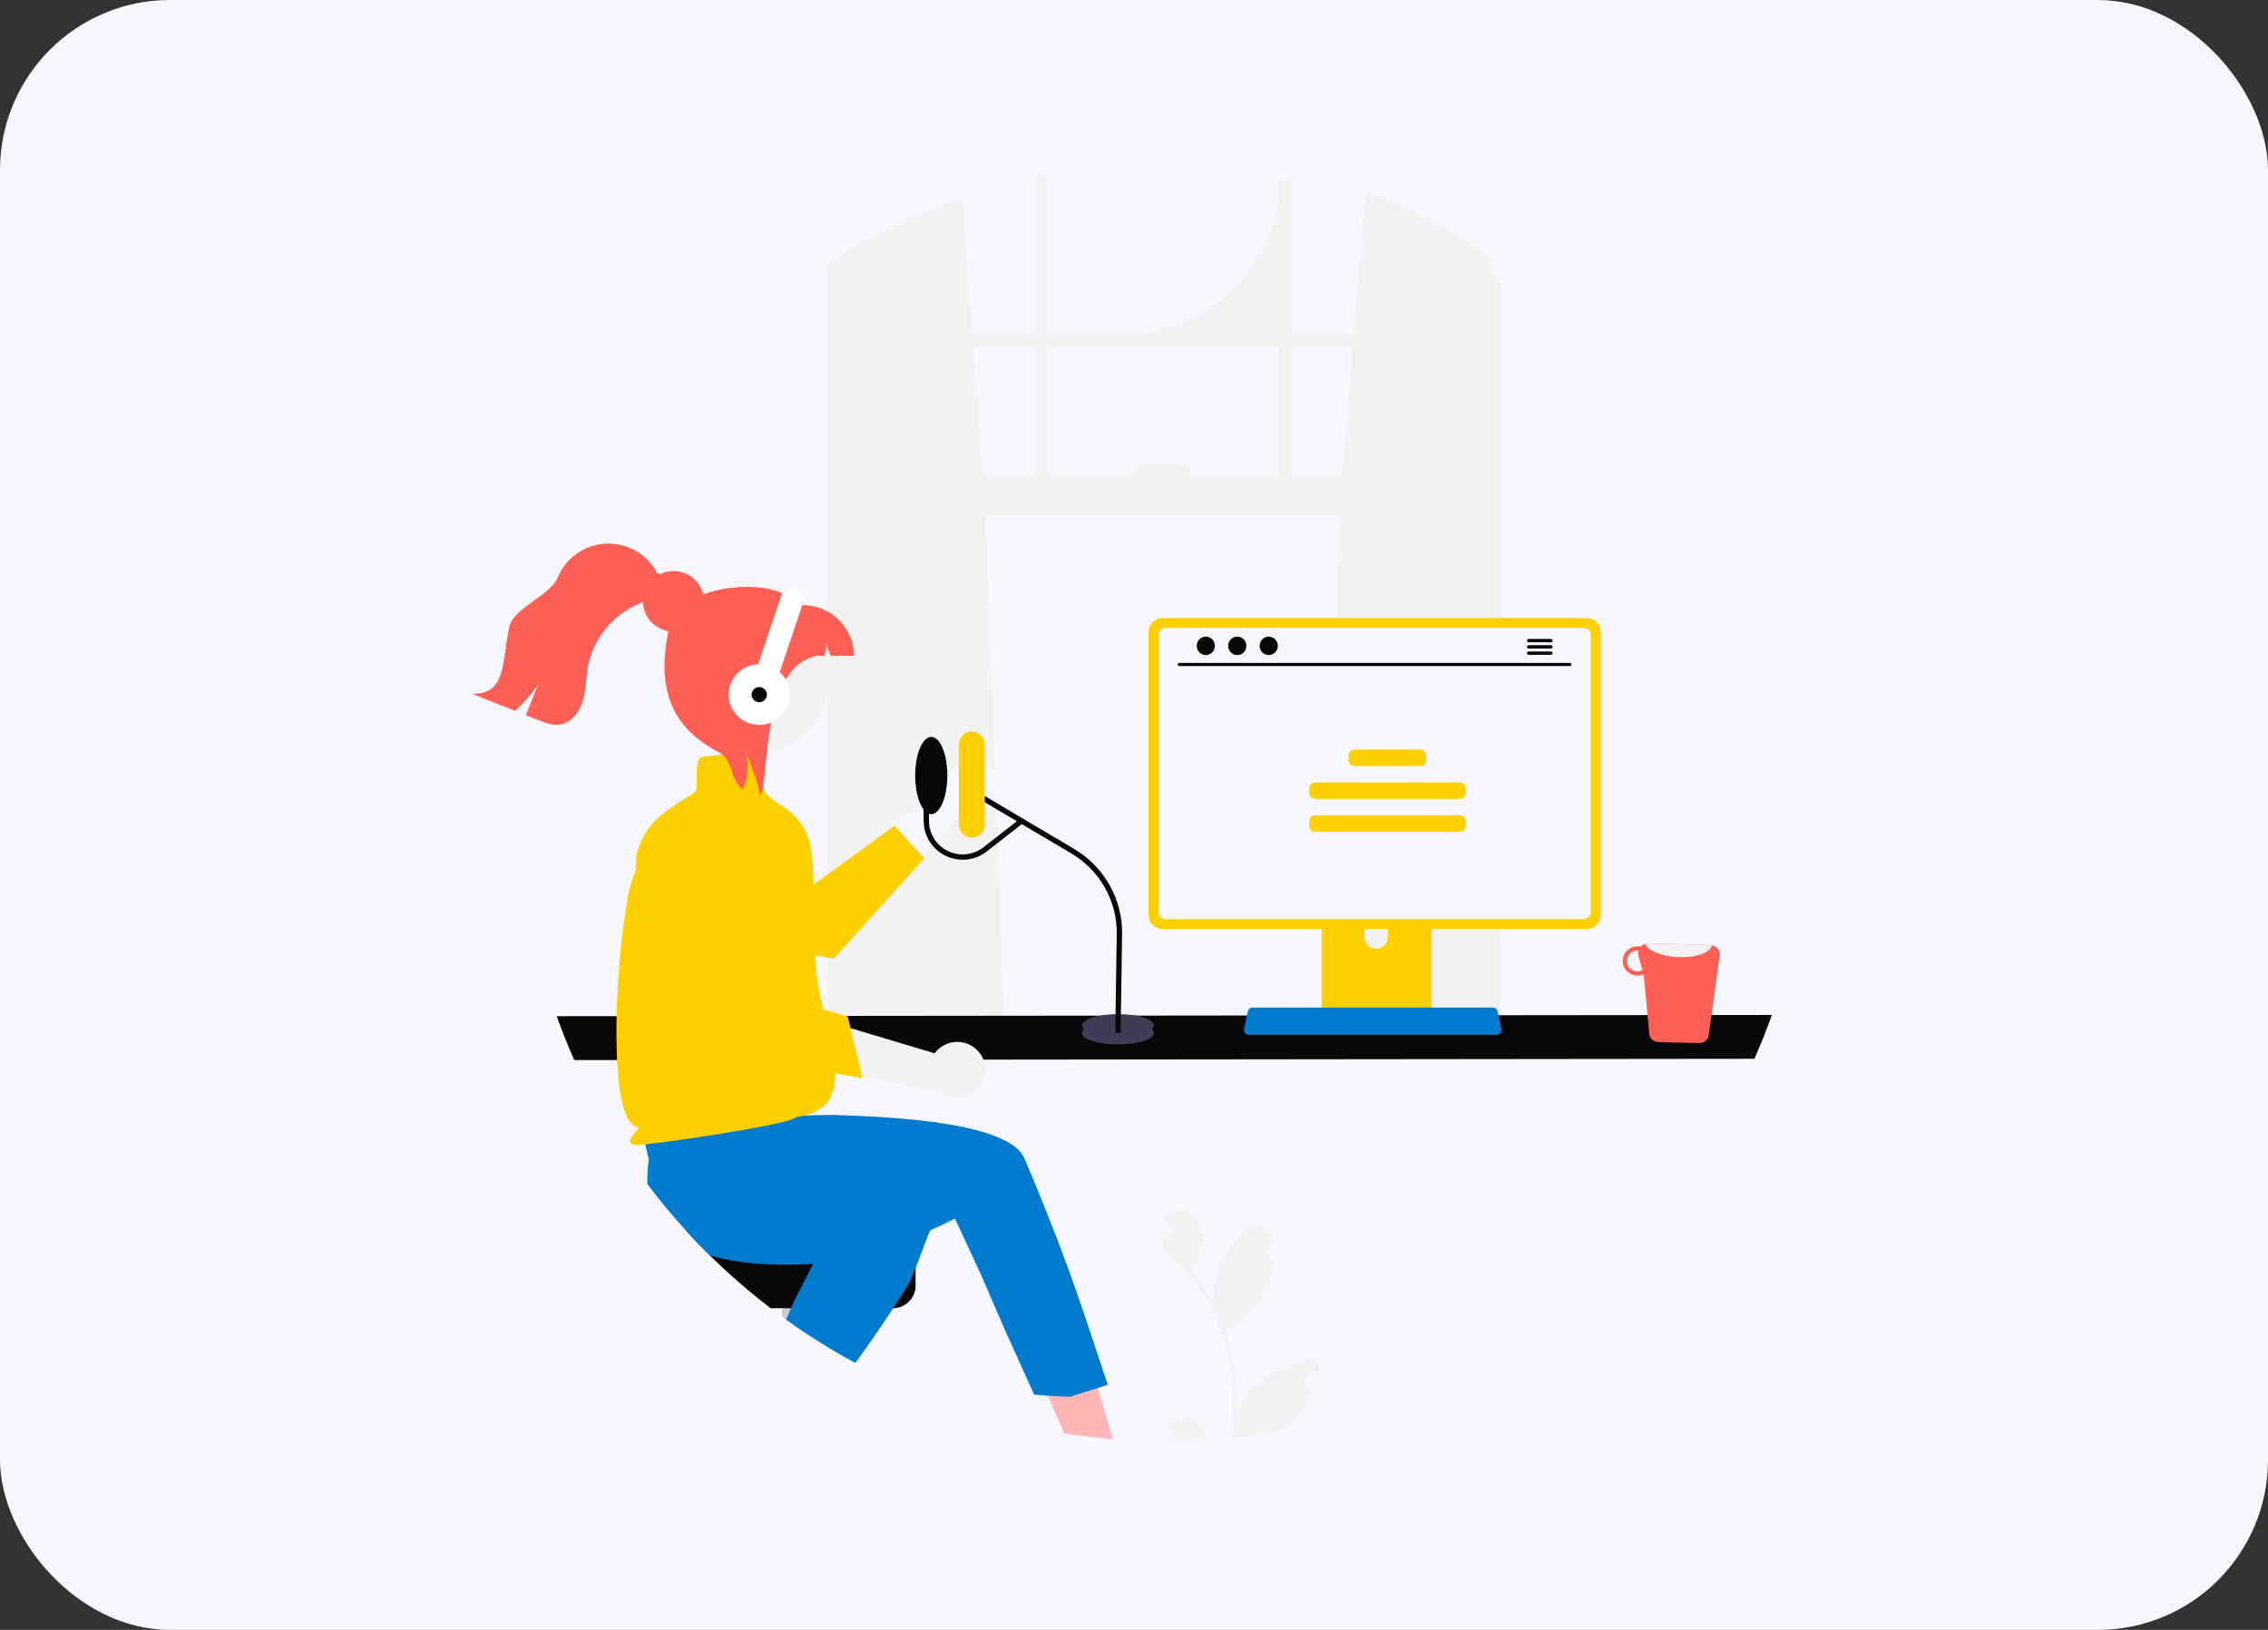 <svg width="160" height="115" viewBox="0 0 160 115" fill="none" xmlns="http://www.w3.org/2000/svg">
<rect x="0" y="0" width="160" height="115" fill="#333333" stroke="none"/>
<rect width="160" height="115" rx="12" fill="#F7F7FF"/>
<g clip-path="url(#clip0_11_2)">
<path d="M62.007 16.305V73.17H99.14V14.929C93.201 12.562 86.824 11.461 80.425 11.698C74.027 11.935 67.751 13.505 62.007 16.305Z" fill="#F7F7FF"/>
<path d="M58.363 18.664V73.332H70.989L70.763 70.237L69.522 36.359H94.521L93.28 70.237L93.054 73.332H105.821V19.654C105.587 19.483 105.352 19.314 105.113 19.148C105.067 19.116 105.271 18.209 105.224 18.177C102.478 16.275 99.507 14.713 96.379 13.524L95.454 23.593H91.122V12.858C90.839 12.788 90.556 12.723 90.272 12.662C90.272 15.561 89.108 18.342 87.038 20.392C84.968 22.442 82.16 23.593 79.232 23.593H73.913V12.379C73.629 12.43 73.345 12.485 73.064 12.542V23.593H68.588L67.882 13.95C64.838 14.995 61.928 16.392 59.213 18.111C59.119 18.171 59.024 18.23 58.93 18.292C58.74 18.414 58.551 18.538 58.363 18.664ZM91.122 24.436H95.392L94.726 33.553H91.122V24.436ZM73.913 24.436H90.272V33.553H83.934V33.373C83.934 33.286 83.917 33.2 83.883 33.12C83.85 33.04 83.8 32.967 83.739 32.906C83.677 32.844 83.603 32.795 83.522 32.762C83.441 32.729 83.354 32.712 83.267 32.712H80.635C80.547 32.712 80.46 32.729 80.379 32.762C80.298 32.795 80.225 32.844 80.163 32.905C80.1 32.967 80.051 33.039 80.018 33.12C79.984 33.2 79.967 33.286 79.967 33.373V33.553H73.913V24.436ZM69.316 33.553L68.65 24.436H73.064V33.553H69.316Z" fill="#F2F2F2"/>
<path d="M39.274 71.7C39.275 71.704 39.276 71.706 39.277 71.709C39.285 71.731 39.292 71.752 39.301 71.774V71.775C39.669 72.799 40.074 73.806 40.514 74.796L123.767 74.706C124.214 73.696 124.624 72.667 124.998 71.62C124.999 71.618 125 71.615 125 71.613L39.274 71.7Z" fill="#090707"/>
<path d="M70.536 56.104C70.469 56.378 70.343 56.634 70.166 56.854C69.989 57.074 69.765 57.253 69.511 57.379C69.256 57.504 68.977 57.573 68.692 57.58C68.408 57.586 68.126 57.532 67.865 57.419L63.173 62.444L62.314 58.991L66.901 54.748C67.122 54.327 67.49 54.001 67.937 53.831C68.384 53.662 68.879 53.66 69.327 53.827C69.775 53.995 70.145 54.319 70.368 54.738C70.591 55.158 70.651 55.644 70.536 56.104Z" fill="#F7F7FF"/>
<path d="M65.197 60.559L58.822 67.644L58.77 67.635C58.748 67.631 58.264 67.546 57.498 67.407C54.726 66.904 48.26 65.706 46.656 65.151C45.731 64.843 44.901 64.305 44.244 63.59C44.411 62.693 44.589 62.022 44.765 61.695C44.893 61.456 44.869 61.145 44.875 60.79C45.296 60.503 45.786 60.331 46.297 60.292C49.486 60.064 52.686 60.572 55.644 61.777L57.325 62.465L57.395 62.415L63.075 58.287L63.114 58.259L65.067 60.415L65.197 60.559Z" fill="#FFD000"/>
<path d="M78.502 101.526C78.417 101.519 78.333 101.512 78.248 101.504C77.178 101.416 76.119 101.29 75.071 101.128L73.92 98.475L73.368 97.203L75.451 96.317L76.805 95.742L77.448 97.931L77.715 98.841L78.345 100.987L78.502 101.526Z" fill="#FFB6B6"/>
<path d="M55.175 89.18V92.907C55.807 93.368 56.451 93.814 57.108 94.243V89.18H55.175Z" fill="#CACACA"/>
<path d="M48.388 86.82C48.931 87.417 49.49 87.998 50.065 88.564C51.419 89.899 52.857 91.149 54.37 92.305H62.984C63.213 92.305 63.439 92.257 63.647 92.163C63.856 92.07 64.041 91.933 64.192 91.763L64.193 91.76C64.373 91.559 64.498 91.316 64.556 91.054L64.557 91.052C64.581 90.94 64.594 90.825 64.594 90.71V88.415C64.594 87.992 64.424 87.587 64.122 87.288C63.82 86.989 63.411 86.821 62.984 86.82H48.388Z" fill="#090707"/>
<path d="M44.839 77.863L45.772 81.824C45.681 82.398 45.651 82.98 45.682 83.56C46.124 84.148 46.581 84.724 47.051 85.289C47.485 85.809 47.931 86.32 48.388 86.82C48.931 87.417 49.49 87.998 50.065 88.564C51.564 89.03 53.33 89.22 55.175 89.233C55.812 89.238 56.459 89.221 57.108 89.187C59.738 89.05 58.297 88.632 60.477 88.198C61.053 88.085 61.595 87.969 62.094 87.857C63.038 87.647 63.828 87.45 64.401 87.3C65.045 87.133 67.371 85.983 67.371 85.983L69.206 89.938L70.825 93.679L72.958 98.405C73.232 98.43 73.506 98.45 73.781 98.467C74.073 98.487 74.365 98.504 74.657 98.516C74.888 98.528 75.118 98.536 75.35 98.543L75.428 98.567L75.493 98.547L76.534 98.219L76.885 98.109L78.147 97.711C78.147 97.711 77.865 96.833 77.372 95.367C77.19 94.829 75.906 90.854 74.562 87.384C74.163 86.353 73.751 85.308 73.327 84.268C72.979 83.414 72.625 82.563 72.267 81.724C71.644 80.269 68.634 79.484 65.09 79.073C64.91 79.053 64.729 79.032 64.546 79.013C62.74 78.825 60.824 78.728 59.032 78.683C58.135 78.66 61.372 78.652 60.566 78.651C60.306 78.651 60.053 78.651 59.807 78.653H59.806C59.143 78.656 58.532 78.666 57.994 78.677C57.889 78.679 57.788 78.682 57.688 78.684H57.687C57.62 78.685 57.555 78.687 57.49 78.688C56.314 78.718 55.593 78.754 55.593 78.754L55.314 76.582L55.257 76.144L55.203 75.727V75.726L55.196 75.674L55.152 75.673L54.374 75.658L47.842 75.532L45.059 75.415L44.839 77.863Z" fill="#027BCE"/>
<path d="M66.076 85.876C65.289 87.208 64.675 89.733 63.869 90.983C62.322 93.384 61.416 94.693 60.344 96.171C59.236 95.573 58.158 94.93 57.108 94.242C56.548 93.877 55.997 93.498 55.454 93.106L56.096 91.656L56.461 90.945L58.099 87.75L59.937 84.168L60.576 84.463L66.076 85.876Z" fill="#027BCE"/>
<path d="M121.298 67.575C121.328 67.482 121.339 67.385 121.329 67.288C121.318 67.192 121.287 67.098 121.237 67.014C121.188 66.931 121.12 66.859 121.04 66.803C120.959 66.747 120.868 66.709 120.771 66.691C120.736 66.684 120.699 66.679 120.663 66.678L116.264 66.565C116.165 66.564 116.068 66.584 115.977 66.623C115.886 66.661 115.805 66.718 115.738 66.79C115.676 66.777 115.613 66.771 115.551 66.771C115.414 66.767 115.277 66.791 115.149 66.839C115.021 66.888 114.904 66.961 114.805 67.055C114.706 67.148 114.626 67.26 114.57 67.384C114.515 67.508 114.484 67.642 114.481 67.777C114.477 67.913 114.501 68.048 114.55 68.175C114.6 68.301 114.673 68.417 114.768 68.515C114.862 68.614 114.976 68.692 115.101 68.747C115.226 68.802 115.361 68.832 115.498 68.836C115.656 68.839 115.812 68.807 115.956 68.743L116.36 73.027C116.399 73.168 116.483 73.293 116.6 73.383C116.716 73.472 116.858 73.522 117.006 73.525L119.866 73.598C120.012 73.601 120.155 73.557 120.275 73.474C120.395 73.391 120.486 73.272 120.533 73.135L121.298 67.575ZM115.507 68.54C115.31 68.535 115.123 68.453 114.986 68.311C114.85 68.169 114.776 67.98 114.781 67.784C114.786 67.589 114.868 67.403 115.011 67.268C115.154 67.133 115.345 67.059 115.542 67.063C115.556 67.063 115.569 67.07 115.582 67.07C115.551 67.188 115.552 67.313 115.585 67.43L115.873 68.452C115.761 68.513 115.635 68.544 115.507 68.54Z" fill="#FE5F54"/>
<path d="M120.771 66.691C120.678 67.222 119.624 67.595 118.357 67.53C117.192 67.477 116.239 67.072 116.065 66.592C116.13 66.573 116.197 66.564 116.264 66.565L120.663 66.678C120.699 66.679 120.736 66.684 120.771 66.691Z" fill="#F2F2F2"/>
<path d="M93.231 61.084V72.047H100.987V61.084C100.987 61.005 100.962 60.929 100.915 60.865C100.867 60.802 100.801 60.755 100.725 60.731C100.689 60.72 100.651 60.714 100.614 60.714H93.606C93.557 60.714 93.508 60.724 93.463 60.742C93.417 60.761 93.376 60.788 93.341 60.822C93.306 60.857 93.279 60.898 93.26 60.943C93.241 60.987 93.231 61.036 93.231 61.084ZM96.258 64.851C96.26 64.635 96.348 64.428 96.503 64.276C96.658 64.124 96.868 64.039 97.086 64.039C97.304 64.039 97.514 64.124 97.669 64.276C97.824 64.428 97.912 64.635 97.914 64.851V66.123C97.913 66.34 97.825 66.547 97.67 66.7C97.515 66.853 97.305 66.939 97.086 66.939C96.867 66.939 96.657 66.853 96.502 66.7C96.347 66.547 96.259 66.34 96.258 66.123V64.851Z" fill="#FFD000"/>
<path d="M93.207 71.696V72.753C93.208 72.808 93.23 72.861 93.269 72.899C93.308 72.938 93.36 72.96 93.416 72.961H100.803C100.858 72.96 100.911 72.938 100.95 72.9C100.989 72.861 101.011 72.808 101.011 72.753V71.696H93.207Z" fill="#3F3D56"/>
<path d="M81.03 44.568V64.584C81.03 64.839 81.132 65.083 81.315 65.264C81.497 65.444 81.744 65.546 82.001 65.546H111.957C112.214 65.546 112.461 65.444 112.643 65.264C112.826 65.083 112.928 64.839 112.928 64.584V44.568C112.928 44.313 112.825 44.069 112.643 43.889C112.461 43.709 112.214 43.607 111.957 43.607H82.001C81.744 43.607 81.497 43.709 81.315 43.889C81.133 44.069 81.031 44.313 81.03 44.568Z" fill="#FFD000"/>
<path d="M81.733 44.817V64.337C81.733 64.473 81.788 64.604 81.885 64.7C81.982 64.796 82.114 64.851 82.252 64.851H111.707C111.845 64.851 111.977 64.796 112.074 64.7C112.172 64.604 112.226 64.473 112.227 64.337V44.817C112.227 44.68 112.172 44.55 112.075 44.453C111.977 44.356 111.845 44.302 111.707 44.302H82.252C82.114 44.302 81.982 44.356 81.885 44.453C81.787 44.55 81.733 44.68 81.733 44.817Z" fill="#F7F7FF"/>
<path d="M87.829 72.889C87.859 72.926 87.897 72.956 87.941 72.977C87.984 72.997 88.031 73.008 88.079 73.008H105.604C105.652 73.008 105.699 72.997 105.742 72.977C105.785 72.956 105.823 72.926 105.854 72.889C105.884 72.853 105.905 72.81 105.917 72.763C105.928 72.717 105.929 72.669 105.919 72.623L105.647 71.343C105.636 71.291 105.611 71.243 105.576 71.202C105.541 71.162 105.496 71.13 105.446 71.112C105.41 71.097 105.371 71.09 105.332 71.09H88.35C88.311 71.09 88.272 71.097 88.236 71.112C88.186 71.13 88.141 71.162 88.106 71.202C88.071 71.243 88.046 71.291 88.035 71.343L87.763 72.623C87.754 72.669 87.754 72.717 87.766 72.763C87.777 72.809 87.799 72.852 87.829 72.889Z" fill="#027BCE"/>
<path d="M110.751 46.991H83.19C83.161 46.99 83.134 46.978 83.114 46.958C83.094 46.938 83.083 46.91 83.083 46.882C83.083 46.854 83.094 46.827 83.114 46.806C83.134 46.786 83.161 46.774 83.19 46.774H110.751C110.78 46.774 110.807 46.786 110.827 46.806C110.847 46.827 110.859 46.854 110.859 46.882C110.859 46.91 110.847 46.938 110.827 46.958C110.807 46.978 110.78 46.99 110.751 46.991Z" fill="#090707"/>
<path d="M85.066 46.219C85.421 46.219 85.709 45.928 85.709 45.569C85.709 45.21 85.421 44.919 85.066 44.919C84.711 44.919 84.424 45.21 84.424 45.569C84.424 45.928 84.711 46.219 85.066 46.219Z" fill="#090707"/>
<path d="M87.285 46.219C87.64 46.219 87.927 45.928 87.927 45.569C87.927 45.21 87.64 44.919 87.285 44.919C86.93 44.919 86.643 45.21 86.643 45.569C86.643 45.928 86.93 46.219 87.285 46.219Z" fill="#090707"/>
<path d="M89.504 46.219C89.859 46.219 90.147 45.928 90.147 45.569C90.147 45.21 89.859 44.919 89.504 44.919C89.149 44.919 88.862 45.21 88.862 45.569C88.862 45.928 89.149 46.219 89.504 46.219Z" fill="#090707"/>
<path d="M109.415 45.08H107.839C107.808 45.081 107.778 45.093 107.757 45.115C107.735 45.137 107.723 45.167 107.723 45.198C107.723 45.229 107.735 45.258 107.757 45.281C107.778 45.303 107.808 45.315 107.839 45.316H109.415C109.447 45.316 109.477 45.303 109.499 45.281C109.521 45.259 109.533 45.229 109.533 45.198C109.533 45.167 109.521 45.137 109.499 45.115C109.477 45.093 109.447 45.08 109.415 45.08Z" fill="#090707"/>
<path d="M109.415 45.523H107.839C107.808 45.524 107.778 45.537 107.757 45.559C107.735 45.581 107.723 45.611 107.723 45.642C107.723 45.672 107.735 45.702 107.757 45.724C107.778 45.746 107.808 45.759 107.839 45.76H109.415C109.447 45.759 109.477 45.746 109.499 45.724C109.521 45.702 109.533 45.672 109.533 45.642C109.533 45.61 109.521 45.581 109.499 45.559C109.477 45.536 109.447 45.524 109.415 45.523Z" fill="#090707"/>
<path d="M109.415 45.967H107.839C107.808 45.968 107.778 45.98 107.757 46.002C107.735 46.025 107.723 46.054 107.723 46.085C107.723 46.116 107.735 46.146 107.757 46.168C107.778 46.19 107.808 46.203 107.839 46.203H109.415C109.447 46.203 109.477 46.19 109.499 46.168C109.521 46.146 109.533 46.116 109.533 46.085C109.533 46.054 109.521 46.024 109.499 46.002C109.477 45.98 109.447 45.967 109.415 45.967Z" fill="#090707"/>
<path d="M100.205 52.891H95.552C95.325 52.891 95.141 53.073 95.141 53.298V53.643C95.141 53.868 95.325 54.05 95.552 54.05H100.205C100.432 54.05 100.616 53.868 100.616 53.643V53.298C100.616 53.073 100.432 52.891 100.205 52.891Z" fill="#FFD000"/>
<path d="M102.986 55.209H92.772C92.545 55.209 92.361 55.392 92.361 55.617V55.961C92.361 56.186 92.545 56.369 92.772 56.369H102.986C103.213 56.369 103.397 56.186 103.397 55.961V55.617C103.397 55.392 103.213 55.209 102.986 55.209Z" fill="#FFD000"/>
<path d="M102.986 57.528H92.772C92.545 57.528 92.361 57.71 92.361 57.935V58.28C92.361 58.505 92.545 58.687 92.772 58.687H102.986C103.213 58.687 103.397 58.505 103.397 58.28V57.935C103.397 57.71 103.213 57.528 102.986 57.528Z" fill="#FFD000"/>
<path d="M78.867 73.691C80.268 73.691 81.404 73.332 81.404 72.889C81.404 72.446 80.268 72.088 78.867 72.088C77.466 72.088 76.331 72.446 76.331 72.889C76.331 73.332 77.466 73.691 78.867 73.691Z" fill="#3F3D56"/>
<path d="M78.867 73.156C80.268 73.156 81.404 72.797 81.404 72.355C81.404 71.912 80.268 71.553 78.867 71.553C77.466 71.553 76.331 71.912 76.331 72.355C76.331 72.797 77.466 73.156 78.867 73.156Z" fill="#3F3D56"/>
<path d="M79.056 72.892L78.678 72.886L78.783 65.897C78.798 64.757 78.511 63.632 77.95 62.636C77.389 61.64 76.574 60.807 75.586 60.22L68.371 55.95L68.565 55.628L75.78 59.899C76.825 60.519 77.686 61.4 78.28 62.454C78.873 63.507 79.177 64.697 79.161 65.903L79.056 72.892Z" fill="#090707"/>
<path d="M69.476 52.527C69.476 52.025 69.065 51.618 68.558 51.618C68.052 51.618 67.641 52.025 67.641 52.527V58.192C67.641 58.694 68.052 59.1 68.558 59.1C69.065 59.1 69.476 58.694 69.476 58.192V52.527Z" fill="#FFD000"/>
<path d="M67.916 60.661C67.191 60.66 66.496 60.377 65.981 59.872C65.465 59.367 65.171 58.682 65.162 57.965L65.131 55.094L65.509 55.09L65.54 57.961C65.545 58.399 65.674 58.828 65.912 59.198C66.15 59.568 66.488 59.865 66.888 60.054C67.288 60.243 67.733 60.318 68.174 60.27C68.614 60.221 69.032 60.052 69.38 59.78L71.953 57.774L72.187 58.068L69.614 60.075C69.131 60.454 68.533 60.661 67.916 60.661Z" fill="#090707"/>
<path d="M65.698 57.444C66.324 57.444 66.831 56.223 66.831 54.718C66.831 53.213 66.324 51.992 65.698 51.992C65.072 51.992 64.564 53.213 64.564 54.718C64.564 56.223 65.072 57.444 65.698 57.444Z" fill="#090707"/>
<path d="M57.705 69.39C57.607 68.778 57.541 68.108 57.498 67.407C57.397 65.802 57.406 64.033 57.395 62.415C57.389 61.68 57.331 60.877 57.254 60.131C57.188 59.452 56.959 58.798 56.587 58.224C56.214 57.649 55.709 57.17 55.114 56.827C54.708 56.595 54.343 56.3 54.031 55.954C53.862 55.768 53.842 55.338 53.82 54.884C53.794 54.331 53.767 53.758 53.468 53.463L53.456 53.45L53.438 53.444C52.183 53.03 50.062 53.299 49.431 53.443L49.404 53.449L49.387 53.471C49.127 53.812 49.141 54.357 49.155 54.884C49.167 55.357 49.179 55.805 48.967 55.94C48.803 56.045 48.645 56.144 48.493 56.24C46.627 57.419 45.69 58.011 45.003 59.936C44.912 60.212 44.868 60.501 44.875 60.79C44.869 61.145 44.893 61.456 44.765 61.695C44.589 62.022 44.411 62.693 44.244 63.59C43.373 68.303 42.856 79.261 44.985 79.517C45.151 79.538 44.812 79.868 44.696 80.034C44.528 80.272 44.385 80.477 44.468 80.634C44.524 80.741 44.671 80.791 44.928 80.791C45.897 80.791 55.862 79.343 56.145 78.822C56.165 78.851 56.163 78.787 56.145 78.822C60.816 78.218 58.343 73.386 57.705 69.39Z" fill="#FFD000"/>
<path d="M68.951 74.109C68.751 73.904 68.508 73.745 68.239 73.642C67.97 73.54 67.682 73.497 67.395 73.517C67.107 73.537 66.828 73.619 66.576 73.757C66.324 73.896 66.106 74.087 65.937 74.318L59.232 72.313L60.272 75.766L66.479 77.141C66.889 77.397 67.381 77.494 67.859 77.415C68.338 77.336 68.77 77.086 69.075 76.713C69.38 76.339 69.535 75.868 69.513 75.388C69.49 74.908 69.29 74.453 68.951 74.109Z" fill="#F2F2F2"/>
<path d="M60.858 76.087L51.652 74.414C51.615 74.319 47.919 64.846 47.463 62.718C47.174 61.435 47.337 60.093 47.924 58.914L47.94 58.886L47.97 58.873C48.588 58.612 49.276 58.568 49.923 58.747C50.569 58.926 51.135 59.317 51.526 59.857C53.402 62.474 54.637 65.486 55.136 68.656L55.417 70.46L59.804 71.723L60.858 76.087Z" fill="#FFD000"/>
<path d="M57.842 50.489C57.273 51.518 56.367 52.326 55.274 52.777C54.18 53.229 52.963 53.299 51.824 52.974C50.685 52.65 49.692 51.951 49.007 50.993C48.323 50.035 47.988 48.875 48.059 47.703C48.13 46.532 48.601 45.419 49.395 44.548C50.19 43.677 51.26 43.1 52.43 42.912C53.6 42.724 54.8 42.937 55.832 43.514C56.864 44.091 57.666 44.999 58.107 46.089C58.131 46.148 58.152 46.207 58.174 46.268C58.423 46.955 58.523 47.686 58.465 48.414C58.408 49.141 58.196 49.849 57.842 50.489Z" fill="#F2F2F2"/>
<path d="M58.592 46.268C58.367 45.647 58.465 45.971 58.238 45.351C58.386 45.9 58.153 46.207 58.174 46.268H51.963V42.694C53.783 41.979 55.562 41.372 56.636 42.694C57.594 42.694 58.512 43.07 59.189 43.741C59.866 44.411 60.246 45.32 60.246 46.268L58.592 46.268Z" fill="#FE5F54"/>
<path d="M53.584 56.099C53.579 56.033 53.572 55.964 53.562 55.898C53.479 55.412 53.343 54.937 53.159 54.479C52.98 53.98 52.798 53.479 52.617 52.98C52.85 53.886 52.779 54.842 52.414 55.704C51.365 54.895 51.869 53.678 50.656 53.046C47.401 51.351 46.274 48.611 47.185 44.403C47.509 42.907 49.395 41.41 52.69 41.41C55.988 41.41 57.458 43.034 57.522 46.297C53.463 47.242 54.35 55.768 53.584 56.099Z" fill="#FE5F54"/>
<path d="M47.513 44.559C48.703 44.559 49.668 43.603 49.668 42.425C49.668 41.246 48.703 40.291 47.513 40.291C46.323 40.291 45.358 41.246 45.358 42.425C45.358 43.603 46.323 44.559 47.513 44.559Z" fill="#FE5F54"/>
<path d="M46.505 41.805C46.137 42.228 45.562 42.393 45.043 42.614C44.127 43.012 43.322 43.625 42.7 44.4C42.077 45.175 41.655 46.09 41.469 47.063C41.326 47.856 41.345 48.677 41.118 49.45C40.893 50.222 40.335 50.981 39.534 51.115C38.992 51.207 38.449 50.999 37.939 50.795C37.659 50.683 37.379 50.571 37.098 50.459C37.391 49.732 37.683 49.006 37.974 48.279C37.506 48.965 36.961 49.596 36.35 50.161C35.345 49.76 34.34 49.359 33.333 48.958C35.809 48.967 35.387 46.587 35.941 44.2C36.245 42.887 38.838 41.999 39.346 40.75C39.621 40.073 40.086 39.488 40.686 39.064C41.286 38.641 41.996 38.396 42.732 38.359C43.468 38.323 44.199 38.496 44.839 38.858C45.479 39.22 46.001 39.756 46.342 40.402C46.851 40.603 46.865 41.386 46.505 41.805Z" fill="#FE5F54"/>
<path d="M56.154 41.491C56.358 41.559 56.526 41.703 56.622 41.893C56.718 42.084 56.734 42.304 56.666 42.505L54.76 48.161C54.726 48.261 54.673 48.353 54.603 48.433C54.534 48.512 54.449 48.577 54.354 48.624C54.258 48.672 54.155 48.7 54.049 48.707C53.943 48.714 53.836 48.701 53.736 48.668C53.532 48.6 53.364 48.456 53.268 48.266C53.172 48.075 53.156 47.855 53.224 47.654L55.13 41.998C55.198 41.796 55.344 41.63 55.536 41.534C55.728 41.439 55.95 41.424 56.154 41.491Z" fill="white"/>
<path d="M53.564 51.148C54.756 51.148 55.723 50.191 55.723 49.01C55.723 47.83 54.756 46.873 53.564 46.873C52.372 46.873 51.405 47.83 51.405 49.01C51.405 50.191 52.372 51.148 53.564 51.148Z" fill="white"/>
<path d="M53.564 49.545C53.862 49.545 54.104 49.306 54.104 49.01C54.104 48.715 53.862 48.476 53.564 48.476C53.266 48.476 53.024 48.715 53.024 49.01C53.024 49.306 53.266 49.545 53.564 49.545Z" fill="#090707"/>
<path d="M84.753 100.735C84.869 101.013 84.996 101.291 85.118 101.571L85.061 101.574C85.043 101.574 85.025 101.577 85.006 101.578C84.115 101.633 83.216 101.662 82.309 101.665C82.268 101.667 82.228 101.667 82.186 101.667C82.186 101.664 82.187 101.663 82.187 101.66C82.281 101.665 82.373 101.64 82.451 101.591C82.53 101.541 82.592 101.469 82.628 101.384C82.664 101.299 82.673 101.205 82.653 101.115C82.633 101.024 82.586 100.942 82.517 100.879C82.505 100.833 82.497 100.801 82.486 100.756C82.49 100.746 82.494 100.736 82.499 100.726C82.592 100.506 82.75 100.319 82.951 100.188C83.152 100.056 83.388 99.987 83.629 99.988C83.869 99.989 84.105 100.06 84.305 100.193C84.505 100.326 84.66 100.514 84.753 100.735Z" fill="#F2F2F2"/>
<path d="M93.064 96.66C93.063 96.67 93.061 96.678 93.06 96.688C92.901 96.752 92.745 96.826 92.595 96.91C92.508 96.958 92.424 97.009 92.342 97.063C92.239 97.131 92.158 97.229 92.112 97.343C92.066 97.458 92.055 97.583 92.082 97.704C92.109 97.824 92.172 97.933 92.263 98.018C92.354 98.102 92.469 98.157 92.592 98.176L92.604 98.178C92.613 98.179 92.621 98.181 92.629 98.182C92.154 99.32 91.334 100.284 90.283 100.942C90.233 100.952 90.184 100.96 90.133 100.969C89.879 101.015 89.625 101.058 89.371 101.096C88.486 101.239 87.593 101.354 86.691 101.441C86.871 100.536 86.963 99.616 86.963 98.693C86.964 98.177 86.934 97.661 86.876 97.148C86.828 96.727 86.763 96.308 86.677 95.894C86.634 95.684 86.586 95.475 86.533 95.266C86.251 94.156 85.838 93.083 85.303 92.068C84.87 91.244 84.355 90.463 83.767 89.738C83.067 89.359 82.5 88.777 82.145 88.069C82.015 87.815 81.924 87.544 81.874 87.263C81.952 87.275 82.032 87.281 82.112 87.286C82.136 87.287 82.162 87.288 82.187 87.29H82.196C82.283 87.294 82.369 87.273 82.445 87.229C82.52 87.186 82.58 87.122 82.62 87.045C82.659 86.968 82.675 86.881 82.665 86.796C82.656 86.71 82.622 86.629 82.567 86.562C82.533 86.521 82.499 86.479 82.465 86.437C82.413 86.374 82.359 86.31 82.307 86.246C82.301 86.241 82.296 86.234 82.291 86.228C82.231 86.154 82.171 86.082 82.112 86.01C82.22 85.842 82.366 85.702 82.539 85.6C83.136 85.253 83.96 85.493 84.392 86.028C84.825 86.563 84.907 87.315 84.757 87.982C84.609 88.551 84.364 89.091 84.033 89.579C84.066 89.62 84.099 89.659 84.132 89.7C84.68 90.398 85.163 91.145 85.574 91.93C85.608 91.992 85.641 92.055 85.673 92.118C85.567 91.162 85.693 90.194 86.039 89.295C86.39 88.457 87.047 87.751 87.626 87.028C88.321 86.158 89.748 86.537 89.87 87.64C89.871 87.65 89.872 87.661 89.874 87.671C89.788 87.72 89.704 87.771 89.622 87.825C89.518 87.893 89.438 87.991 89.391 88.105C89.345 88.22 89.335 88.345 89.361 88.465C89.388 88.586 89.451 88.695 89.542 88.779C89.632 88.864 89.747 88.919 89.87 88.938L89.882 88.94C89.781 89.956 89.425 90.93 88.847 91.774C88.269 92.619 87.486 93.306 86.571 93.775C86.519 93.801 86.47 93.828 86.42 93.851C86.578 94.292 86.714 94.74 86.827 95.194C86.882 95.406 86.93 95.619 86.974 95.834C87.098 96.427 87.183 97.028 87.231 97.632C87.29 98.392 87.286 99.156 87.221 99.916L87.225 99.89C87.391 99.045 87.846 98.282 88.514 97.73C89.507 96.923 90.908 96.626 91.979 95.977C92.093 95.905 92.225 95.866 92.36 95.866C92.495 95.866 92.628 95.903 92.742 95.975C92.856 96.047 92.947 96.15 93.004 96.271C93.061 96.392 93.082 96.527 93.064 96.66Z" fill="#F2F2F2"/>
</g>
<defs>
<clipPath id="clip0_11_2">
<rect width="91.667" height="90" fill="white" transform="translate(33.333 11.667)"/>
</clipPath>
</defs>
</svg>

